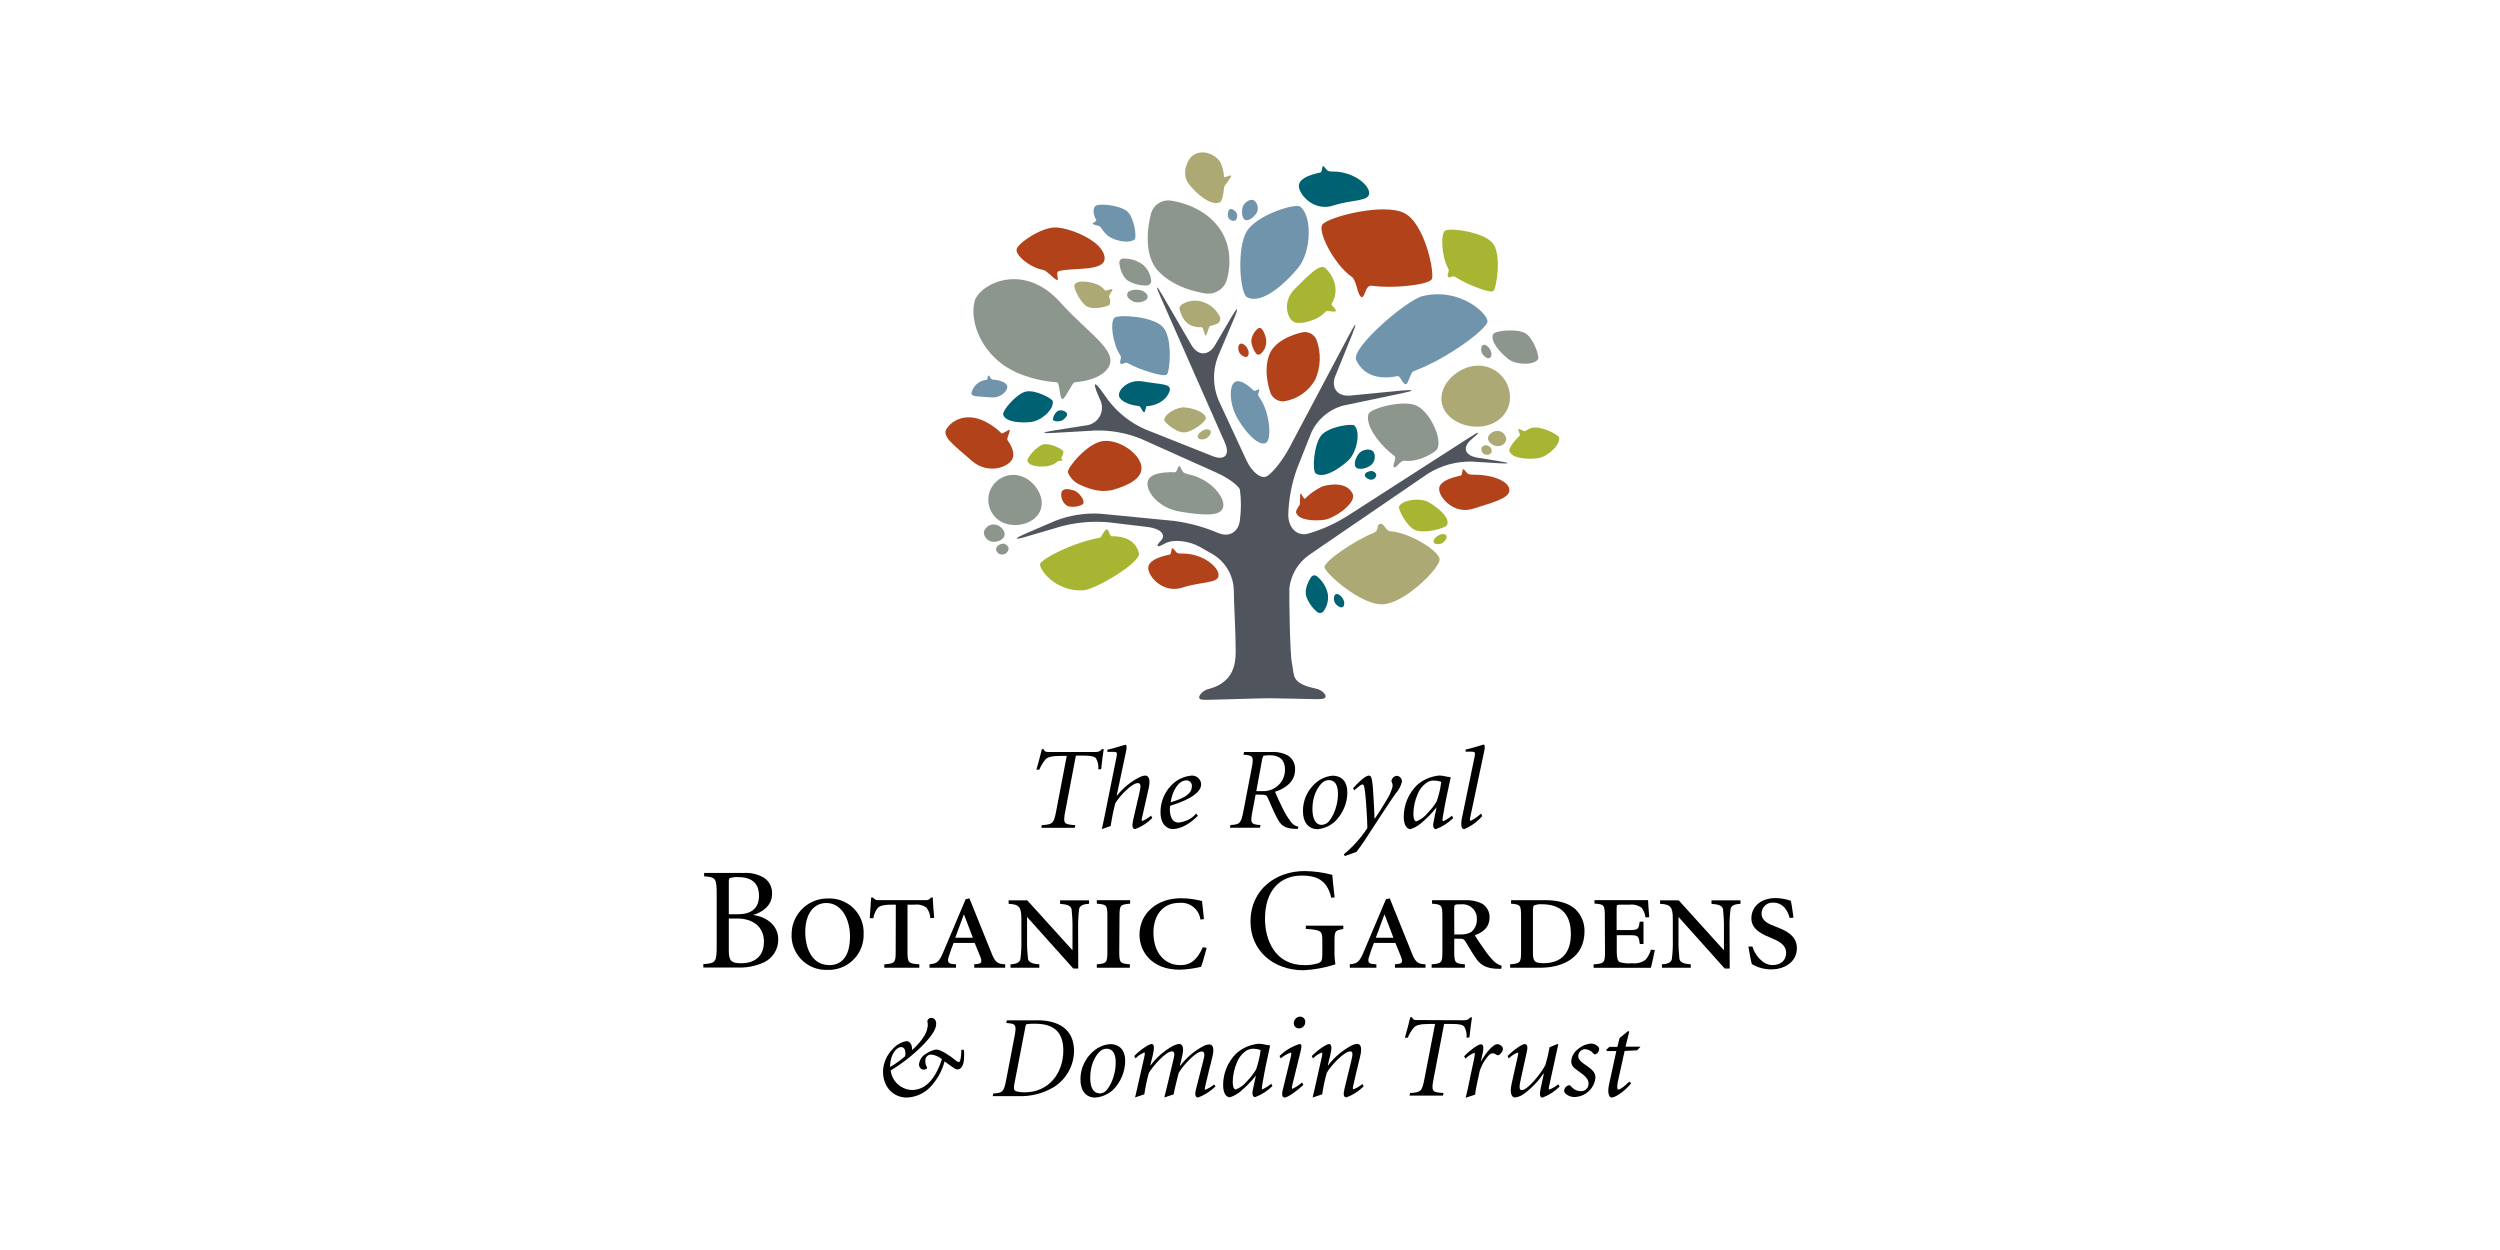 <?xml version="1.0" encoding="UTF-8"?>
<svg id="Logo" xmlns="http://www.w3.org/2000/svg" viewBox="0 0 400 200">
  <defs>
    <style>
      .cls-1, .cls-2, .cls-3, .cls-4, .cls-5, .cls-6, .cls-7, .cls-8 {
        stroke-width: 0px;
      }

      .cls-2 {
        fill: #4f545d;
      }

      .cls-3 {
        fill: #7094ab;
      }

      .cls-4 {
        fill: #ada975;
      }

      .cls-5 {
        fill: #b2421a;
      }

      .cls-6 {
        fill: #a8b533;
      }

      .cls-7 {
        fill: #8c968d;
      }

      .cls-8 {
        fill: #006172;
      }
    </style>
  </defs>
  <g>
    <g>
      <path class="cls-5" d="M182.6,74.47c-.41-2.05-3.65-4.22-6.14-3.9s-5.74,4.28-5.6,5.01c.38.94,1.14,1.68,2.09,2.04.26.13.53.24.8.34.26.09.74.26,1.01.33,1.09.32,2.24.34,3.34.08,2.53-.74,4.88-1.89,4.5-3.89Z"/>
      <path class="cls-5" d="M169.43,43.38c2.05-.61,7.31.12,7.31-2.03,0-2.7-5.49-4.89-7.8-4.96-2.31-.06-6.07,2.51-6.28,3.48-.21.97,2.1,2.94,4.27,3.32.58.1,1.75,1.54,2.2,1.6s-.39-1.18.3-1.41Z"/>
      <path class="cls-5" d="M219.49,45.71c3.33.51,9.07-.13,9.59-1.03s-1.09-8.95-4.42-10.6c-3.33-1.65-12.12.61-13.08,1.85-.8,1.1,1.86,6.4,4.72,8.38.74.53.88,2.9,1.5,3.2.62.3.59-1.96,1.68-1.79Z"/>
      <path class="cls-5" d="M234.91,75.84c-.18-.06-.62-.8-.8-.76s-.1.96-.4,1.02c-2.05.41-3.45,1.11-3.45,2.15,0,1.36,2.4,4.16,5.53,3.12,3-.98,5.72-1.6,5.71-2.96,0-1.36-2.57-2.47-5.72-2.46-.3.02-.59-.02-.87-.11Z"/>
      <path class="cls-5" d="M151.51,68.51c-.85,1.26.62,2.31,4,5.24,2.6,2.25,6.09,1.01,6.56-.55.22-.75-.14-1.79-.9-2.82-.11-.17.51-1.48.38-1.6s-1.14.73-1.34.52c-.73-.72-1.56-1.33-2.47-1.8-3.05-1.57-5.32-.32-6.23,1.02Z"/>
      <path class="cls-5" d="M207.38,82.02c-.07-.22.16-.7.57-1.25.1-.14,0-1.6.13-1.78s.54.99.71.8c.82-.82,1.77-1.49,2.82-1.98,1.49-.41,3.88-.66,4.8,1.17.74,1.47-2.94,4-4.58,4.2-1.64.2-4.08.06-4.44-1.15Z"/>
      <path class="cls-5" d="M203.29,62.92c.37.85,1.24,1.36,2.16,1.29,2.11-.33,3.96-1.62,5-3.49.89-2.03.95-4.32.17-6.4-.37-.83-1.25-1.3-2.15-1.17,0,0-4.35.8-5.4,3.64-1.06,2.84.23,6.13.23,6.13Z"/>
      <path class="cls-5" d="M200.98,56.58c.17.2.46.23.67.08.57-.46.91-1.14.95-1.87.01-.78-.24-1.54-.71-2.16-.16-.19-.45-.22-.64-.06,0,0,0,0,0,0-.6.5-.98,1.22-1.05,2,.07.73.34,1.42.78,2.01Z"/>
      <path class="cls-5" d="M199.14,57.09c.22.09.48-.01.58-.23.12-.35.08-.75-.12-1.06-.16-.35-.44-.64-.8-.8-.24-.09-.51.02-.61.26-.12.38-.09.78.09,1.14.21.32.51.56.86.7Z"/>
      <path class="cls-5" d="M188.36,88.47c-.18-.07-.63-.8-.8-.76s-.1.96-.41,1.02c-2.04.41-3.44,1.11-3.43,2.15,0,1.36,2.36,4.16,5.53,3.12,3.01-.98,5.73-.62,5.72-1.98,0-1.36-2.57-3.45-5.73-3.45-.3.03-.6,0-.89-.1Z"/>
    </g>
    <path class="cls-5" d="M169.84,78.72c-.19.88.2,1.78.97,2.25.85.24,1.76.12,2.52-.34.07-.34,0-.69-.19-.97-.05-.08-.1-.16-.16-.24l-.22-.28c-.24-.29-.56-.52-.91-.66-.86-.27-1.72-.39-2,.24Z"/>
  </g>
  <g>
    <path class="cls-3" d="M198.94,32.88c.32-.6,1.14-1.14,1.74-.8.57.48.74,1.29.39,1.96-.31.59-1.32,1.45-1.88,1.14-.56-.31-.58-1.7-.26-2.29Z"/>
    <path class="cls-3" d="M197.91,34.23c.12.38,0,.94-.38,1.08-.44.1-.88-.15-1.02-.58-.14-.38-.04-1.14.3-1.28s.96.38,1.1.78Z"/>
    <path class="cls-3" d="M201.3,63.17c-.04-.14.26-.8.16-.87s-.71.38-.87.19c-1.24-1.2-2.4-1.81-3.05-1.34-.93.64-.86,3.6.54,5.94,1.71,2.85,3.63,4.36,4.53,3.73s.52-4.86-.95-6.99c-.16-.2-.28-.42-.35-.66Z"/>
    <path class="cls-3" d="M199.56,47.58c-1.19-.62-1.69-7.71-.14-10.46s7.83-4.61,8.57-4.08c1.99,1.39,1.85,7.19-.27,9.79-2.13,2.6-5.84,5.92-8.16,4.74Z"/>
    <path class="cls-3" d="M175.23,32.99c.41-.53,3.88-.19,5.08.8,1.2.99,1.56,4.16,1.26,4.48-.86.8-3.66.29-4.73-.94-.29-.33-.56-.69-.8-1.06-.1-.14-1.13-.3-1.22-.46s.69-.38.58-.57c-.44-.86-.61-1.71-.18-2.25Z"/>
    <path class="cls-3" d="M180.48,58.12c1.86,1.06,5.68,2.24,6.2,1.82s.98-5.88-.6-7.6c-1.57-1.72-6.9-2.05-7.71-1.53-.82.52-.38,4.18.86,6.01.34.48-.21,1,.06,1.34s.59-.38,1.19-.03Z"/>
    <path class="cls-3" d="M223.59,60.17c.45-.09.9,1.45,1.39,1.3.35-.11.74-1.89,1.13-2.04,1.45-.56,2.86-1.22,4.22-1.97l.98-.56c3.58-2.1,6.4-4.47,6.67-5.35.36-1.09-4.2-5.65-10.34-4.18-2.61.62-11.5,8.31-10.66,10.2.77,1.72,2.63,3.41,6.61,2.61Z"/>
    <path class="cls-3" d="M155.42,62.88c0,.67,1.1.51,3.2.7,1.6.14,2.73-1.18,2.53-1.85-.17-.54-1.22-.96-2.4-1-.17,0-.43-.67-.59-.66s-.14.68-.26.7c-1.2.08-2.2.93-2.48,2.1Z"/>
  </g>
  <g>
    <path class="cls-8" d="M170.68,66.08c-.37-.42-.97-.54-1.48-.31-.43.34-.7.84-.74,1.39.15.16.36.25.58.25h.38c.24-.03.46-.11.66-.23.45-.34.81-.74.59-1.1Z"/>
    <path class="cls-8" d="M160.51,66.36c-.2-.62,2.06-3.29,3.56-3.69,1.49-.41,4.32,1.1,4.39,1.54.02.56-.18,1.11-.57,1.52-.13.19-.29.37-.46.53-.19.17-.39.32-.59.46-.54.42-1.17.69-1.85.8-1.64.18-4.09.05-4.48-1.16Z"/>
    <path class="cls-8" d="M187.17,62.32c.1-.92-1.45-.8-4.39-1.3-2.29-.36-3.95,1.39-3.73,2.35.17.8,1.6,1.45,3.2,1.6.24,0,.55.98.8.98s.25-.94.42-.96c2.3-.12,3.63-1.69,3.71-2.68Z"/>
    <path class="cls-8" d="M210.52,75.75c-.62-.46-.3-4.62.86-6.06s4.94-1.97,5.33-1.6c1.02.98.41,4.33-1.04,5.64s-3.93,2.91-5.16,2.01Z"/>
    <path class="cls-8" d="M217.67,72.33c.58-.45,1.66-.62,2.12,0,.36.74.16,1.62-.48,2.13-.58.46-1.97.85-2.4.26s.18-1.94.76-2.4Z"/>
    <path class="cls-8" d="M219.41,75.36c.38,0,.8.33.8.7-.08.41-.44.7-.86.69-.38,0-.99-.37-.98-.75s.65-.64,1.03-.64Z"/>
    <path class="cls-8" d="M214.4,97.15c.24.09.51,0,.62-.23.11-.36.07-.74-.13-1.06-.17-.35-.45-.63-.8-.8-.23-.09-.49.02-.58.25,0,0,0,0,0,0-.14.37-.11.79.08,1.14.2.31.48.55.81.7Z"/>
    <path class="cls-8" d="M212.47,27.33c-.18-.06-.63-.8-.8-.75s-.1.96-.4,1.02c-2.06.41-3.45,1.11-3.45,2.15,0,1.37,2.4,4.16,5.53,3.13,3.01-.98,5.73-.62,5.72-1.98,0-1.36-2.57-3.45-5.74-3.45-.29.02-.59-.02-.86-.11Z"/>
    <path class="cls-8" d="M210.79,97.95c.29.22.69.17.93-.1.64-.83.9-1.89.71-2.92-.26-1.09-.88-2.05-1.75-2.75-.27-.21-.66-.16-.86.11,0,0-.01.01-.02.02,0,0-1.2,1.6-.8,3.11.35.99.97,1.87,1.79,2.53Z"/>
  </g>
  <g>
    <g>
      <path class="cls-7" d="M193.14,46.98c1.32.08,2.54-.68,3.05-1.89,0,0,1.73-4.65-1.11-8.61-2.85-3.96-7.99-4.41-7.99-4.41-1.3-.08-2.49.73-2.89,1.97,0,0-1.81,6.04,1.03,9.23,2.84,3.19,7.91,3.72,7.91,3.72Z"/>
      <path class="cls-7" d="M155.9,48.28c.8-2.89,7.86-6.48,13.75.1,4.51,5.04,9.37,7.75,7.67,10.45-.86,1.34-2.89,2.14-5.36,2.33-.4,0-1.53,2.67-1.95,2.68-.54,0-.38-2.62-.94-2.67-2.02-.14-4-.6-5.88-1.34-6.2-2.51-8.08-8.44-7.27-11.54Z"/>
      <path class="cls-7" d="M238.91,53.47c.3-.6,3.77-.92,5.12-.16s2.33,3.79,2.06,4.17c-.66.98-3.52.96-4.8-.06-1.28-1.02-2.92-2.85-2.39-3.96Z"/>
      <path class="cls-7" d="M224.74,73.71c2.11.32,4.96-1.32,5.24-1.9.8-1.65-1.18-5.84-3.27-6.88s-7.51.39-7.77,1.35c-.57,2.14,2.4,5.4,4.16,6.67.47.33-.43,1.6-.05,1.81s.98-1.15,1.69-1.04Z"/>
      <path class="cls-7" d="M237.95,57.29c.24.09.5-.01.62-.24.12-.35.07-.74-.12-1.06-.16-.35-.45-.64-.8-.8-.23-.09-.5.02-.59.26,0,0,0,0,0,0-.13.37-.1.79.09,1.14.2.31.48.55.81.7Z"/>
      <path class="cls-7" d="M163.87,76.38c-1.99-.96-4.38-.13-5.34,1.85-.96,1.99-.13,4.38,1.85,5.34,2,.96,5.01.31,5.99-1.69.98-2-.51-4.55-2.5-5.51Z"/>
      <path class="cls-7" d="M158.83,86.68c.75.1,1.81-.33,1.91-1.09s-.8-1.6-1.56-1.66c-.81-.11-1.58.41-1.77,1.21.02.8.63,1.46,1.42,1.54Z"/>
      <path class="cls-7" d="M160.19,87.04c-.46.1-.92.56-.8,1.02.18.48.68.75,1.18.64.5-.1.84-.55.8-1.06-.17-.49-.69-.76-1.18-.61Z"/>
      <path class="cls-7" d="M189.35,75.57c-.18-.12-.5-1.01-.69-1.03s-.32,1.03-.69,1.02c-2.33-.08-4.05.34-4.33,1.48-.36,1.49,1.6,4.26,5.27,4.84,3.67.58,6.4.8,6.79-.72.39-1.52-1.91-4.45-5.41-5.24-.33-.05-.65-.17-.94-.35Z"/>
    </g>
    <path class="cls-7" d="M183.53,45.67c.36-.02.65-.32.66-.68-.06-1.04-.56-2.01-1.37-2.67-.91-.66-2.01-.99-3.13-.95-.35.02-.62.32-.6.68,0,0,0,0,0,.01,0,0,.15,2.03,1.41,2.87.92.53,1.96.79,3.02.74Z"/>
    <path class="cls-7" d="M183.3,48.03c.31-.19.41-.59.24-.9-.32-.43-.8-.7-1.33-.74-.54-.1-1.11-.01-1.6.24-.28.21-.36.59-.18.89.32.46.82.77,1.38.85.51.04,1.03-.07,1.48-.33Z"/>
  </g>
  <g>
    <path class="cls-4" d="M195.22,32.34c.29-.17.55-1.16.63-2.34,0-.28,1.13-1.55,1.13-1.85s-1.11.4-1.14.12c-.04-.78-.22-1.55-.55-2.25-.98-1.65-3.4-2.21-4.68-.93-.74.72-1.6,2.82-.37,4.39,1.23,1.57,3.57,3.58,4.97,2.86Z"/>
    <path class="cls-4" d="M219.83,85.24c-2.97,1.17-7.94,4.53-7.91,5.49.03.96,5.93,6.17,9.39,5.96s8.85-5.6,9.03-7.09c.16-1.27-4.54-4.32-7.83-4.6-.86-.07-.96-1.2-1.6-1.18-.81.02-.13,1.02-1.1,1.41Z"/>
    <path class="cls-4" d="M235.69,58.57c2.77-.46,5.38,1.41,5.84,4.17,0,0,0,0,0,0,.46,2.77-1.41,4.99-4.18,5.45-2.77.46-6.21-1.02-6.67-3.79s2.23-5.36,5-5.84Z"/>
    <path class="cls-4" d="M239.41,71.36c-.66-.1-1.45-.73-1.34-1.39.27-.7.99-1.12,1.73-1.01.71.11,1.22.73,1.19,1.45-.2.68-.88,1.09-1.57.95Z"/>
    <path class="cls-4" d="M238.18,71.36c.39.19.59.64.45,1.06-.27.35-.76.46-1.15.26-.39-.21-.56-.68-.4-1.09.24-.36.74-.46,1.1-.22Z"/>
    <path class="cls-4" d="M192.93,66.92c.05.54-2.2,2.22-3.45,2.27-1.26.05-3.2-1.6-3.2-2.01.05-.95,2.05-2.14,3.37-1.99,1.32.15,3.17.71,3.29,1.73Z"/>
    <path class="cls-4" d="M194.75,51.79c.39-.19.58-.63.46-1.05-.53-1.13-1.49-2-2.67-2.4-1.11-.41-2.35-.29-3.36.32-.38.18-.56.64-.39,1.03,0,0,.46,2.13,2.25,2.55.42.1.84.14,1.27.12.19,0,.43,1.35.62,1.33s.46-1.52.69-1.52c.39-.1.77-.23,1.14-.38Z"/>
    <path class="cls-4" d="M193.71,69.33c.08-.23-.02-.48-.25-.58-.34-.11-.71-.06-1.01.14-.35.16-.64.44-.8.8-.08.22.03.46.25.55,0,0,.01,0,.02,0,.36.12.76.08,1.09-.1.31-.19.56-.47.7-.8Z"/>
    <path class="cls-4" d="M171.93,45.55c-.27.44.94,2.9,1.99,3.49,1.06.59,3.51,0,3.65-.34.12-.42.07-.88-.14-1.26-.07-.18.67-.96.56-1.14s-1.07.3-1.2.16c-.32-.42-.75-.75-1.24-.95-1.2-.45-3.1-.81-3.62.03Z"/>
  </g>
  <g>
    <path class="cls-6" d="M232.88,44.33c1.77,1.18,5.52,2.63,6.04,2.24s1.39-5.8-.06-7.63-6.74-2.52-7.62-2.05c-.76.4-.63,4.15.47,6.06.29.5-.3.98,0,1.34s.57-.35,1.16.05Z"/>
    <path class="cls-6" d="M177.86,85.8c-.31,0-.43-1.14-.8-1.1s-.8,1.26-1.06,1.32c-1.12.22-2.22.51-3.29.87l-.8.28c-2.83,1.05-5.13,2.4-5.46,2.97-.4.73,2.28,4.57,6.87,4.31,1.93-.11,9.28-4.48,8.91-5.94-.31-1.32-1.41-2.76-4.37-2.71Z"/>
    <path class="cls-6" d="M212.12,42.94c-.86-.8-2.31.63-4.96,3.29-2.07,2.05-1.2,4.86-.04,5.33.91.38,3.65-.19,5-1.72.21-.22,1.4.17,1.6-.06s-.8-.97-.67-1.14c1.51-2.45,0-4.86-.94-5.7Z"/>
    <path class="cls-6" d="M231.56,83.93c-.21.62-3.59,1.46-5.04.92-1.45-.54-2.87-3.41-2.67-3.82.51-1.06,3.33-1.47,4.76-.66,1.42.81,3.34,2.36,2.96,3.57Z"/>
    <path class="cls-6" d="M164.38,73.76c-.14-.46,1.48-2.4,2.56-2.66s3.1.8,3.2,1.11c.02.37-.1.73-.35,1-.06.09.25.4.18.48s-.57,0-.67.08c-.46.42-1.03.7-1.64.8-1.22.18-2.99.08-3.27-.81Z"/>
    <path class="cls-6" d="M241.5,72.16c-.12-.39.68-1.54,1.66-2.46.13-.12-.34-.94-.2-1.05s.92.44,1.08.33c.31-.23.65-.4,1.02-.51,1.49-.41,4.31,1.09,4.4,1.54.21,1.16-1.85,3.14-3.48,3.32s-4.09.06-4.48-1.17Z"/>
    <path class="cls-6" d="M231.44,86.09c.09-.23-.01-.48-.23-.58-.34-.11-.72-.06-1.02.14-.35.16-.64.45-.8.8-.08.22.04.47.26.55,0,0,0,0,0,0,.36.12.76.09,1.1-.1.31-.19.55-.47.7-.81Z"/>
  </g>
  <path class="cls-2" d="M206.71,106.13c.43,1.93-.26,3.2,3.86,4.05.87.19,1.53.86,1.53,1.22,0,.54-1.03.46-1.72.46-.47,0-5.69-.14-7.27-.14-1.93,0-8.29.24-9.32.24-1.21,0-1.92.1-1.92-.38s.71-1.1,1.34-1.29c4-.99,4.5-3.77,4.5-6.07,0-3.27-.29-7.51-.3-9.7-.03-2.3-1.21-4.44-3.14-5.7l-2.24-1.29c-1.85-1.04-4.37-1.3-5.64-.57s-1.6.52-.66-.44-.05-1.96-2.15-2.21l-6.21-.74c-2.51-.22-5.04-.01-7.47.62l-5.66,1.66c-2.01.6-2.09.38-.17-.46l4.76-2.05c2.32-.91,4.81-1.3,7.29-1.14l11.69,1.14c2.42.32,4.79.96,7.03,1.91,1.77.8,3.36-.1,3.55-2.08.21-1.59.21-3.2,0-4.8-.19-.66-1.87-1.91-3.81-2.77l-11.99-5.38c-2.32-.94-4.81-1.4-7.31-1.34l-6.6.38c-2.09.13-2.11-.06-.05-.39l5.1-.8c1.57-.15,2.73-1.55,2.57-3.12-.03-.35-.13-.69-.29-1l-.38-.88c-.8-1.93-.51-2.11.71-.4l1.04,1.45c1.52,1.95,3.48,3.5,5.73,4.52l10.86,4.32c1.97.8,2.86-.17,2.03-2.09l-10.31-23.37c-.87-1.93-.7-2.01.34-.19l4.58,7.87c1.05,1.81,2.78,1.81,3.82,0l2.57-4.4c1.06-1.81,1.24-1.72.44.21l-2.58,6.08c-.86,2.25-.82,4.75.11,6.97l4.51,9.72c.92,1.9,2.4,2.99,3.3,2.4.9-.59,2.46-2.55,3.45-4.4l9.77-18.43c.98-1.85,1.14-1.78.36.16l-2.68,6.6c-.8,1.95.28,3.38,2.35,3.2l8.22-.8c2.09-.19,2.13,0,.07.43l-9.39,1.97c-2.27.61-4.15,2.2-5.12,4.33l-2.29,5.76c-.85,2.37-1.32,4.86-1.4,7.37h0c0,2.1,1.4,3.47,3.11,3.05,2.24-.64,4.37-1.6,6.34-2.84l19.51-12.54c1.76-1.14,1.93-1.02.38.26-1.55,1.28-1.12,2.61.95,2.95l3.26.52c2.08.34,2.05.5-.04.36l-4.16-.26c-2.45-.04-4.87.62-6.95,1.9l-19.02,13.01c-1.78,1.23-2.95,3.17-3.2,5.32-.05,2.06.1,10.5.4,12.06Z"/>
  <g>
    <path class="cls-1" d="M175.36,120.31c.49,0,.6-.11.98-.46h.26c-.14.8-.3,2.14-.41,3.2l-.46.06c.06-.61-.06-1.22-.36-1.76-.24-.32-.8-.45-1.96-.45h-1.27l-1.69,8.87c-.39,2.01-.26,2.14,1.6,2.25l-.09.43h-5.36l.1-.43c1.73-.11,1.9-.24,2.29-2.25l1.69-8.83h-.84c-1.66,0-2.21.21-2.56.56-.41.5-.75,1.05-.99,1.65h-.46c.31-1.14.65-2.33.87-3.29h.26c.18.42.38.46.88.46h7.54Z"/>
    <path class="cls-1" d="M176.29,132.67c.22-.95.41-1.9.6-2.85l1.73-8.59c.17-.8.13-.93-.45-.93h-.99v-.34c1.4-.32,2.74-.8,2.89-.8s.24.32.15.8l-1.55,7.35h.04c1-1.28,2.27-2.3,3.73-3.01.25-.13.52-.2.8-.21.28,0,.95.19.56,1.97l-1.01,4.49c-.14.58-.19.8,0,.8.5-.21.96-.49,1.37-.85l.21.38c-.77.78-1.7,1.38-2.73,1.77-.45,0-.56-.46-.34-1.45l1.03-4.46c.2-.86.26-1.45-.28-1.45-.98,0-3.03,2.2-3.61,3.25-.31,1.19-.55,2.4-.73,3.62l-1.45.51Z"/>
    <path class="cls-1" d="M191.67,130.52c-1.89,1.9-3.43,2.13-4.07,2.13s-1.92-.52-1.92-2.73c0-1.8.79-3.52,2.17-4.68.78-.64,1.73-1.04,2.74-1.14.79-.08,1.51.49,1.59,1.29,0,.04,0,.08,0,.12,0,1.69-3.2,2.89-4.95,3.41,0,.11-.06.35-.06.45,0,.97.21,2.24,1.42,2.24,1.09-.11,2.1-.63,2.81-1.45l.25.38ZM190.71,125.78c.02-.49-.35-.9-.84-.92-.03,0-.07,0-.1,0-.23,0-.45.06-.66.17-.58.32-1.47,1.26-1.81,3.33,2.59-.74,3.4-1.54,3.4-2.55v-.02Z"/>
    <path class="cls-1" d="M200.9,127.12l-.5,2.64c-.39,2.01-.26,2.14,1.29,2.25l-.1.43h-4.8l.09-.43c1.51-.11,1.68-.24,2.07-2.25l1.3-6.76c.39-2.01.26-2.14-1.3-2.25l.1-.43h4.43c.9-.06,1.79.14,2.59.56.77.5,1.21,1.38,1.14,2.29,0,1.91-1.6,3.01-3.2,3.51.22.6.8,1.8,1.18,2.58.36.76.8,1.49,1.3,2.17.28.44.73.74,1.25.84l-.07.35h-.47c-1.77-.06-2.31-.66-2.87-1.73-.56-1.08-1.06-2.25-1.42-3.1-.24-.56-.41-.64-1.01-.64l-.98-.02ZM201.01,126.58h.97c.71.04,1.42-.14,2.02-.53,1.01-.62,1.62-1.74,1.6-2.93,0-1.49-.84-2.28-2.4-2.28-.32,0-.64.02-.96.07-.17.04-.22.22-.28.5l-.95,5.16Z"/>
    <path class="cls-1" d="M215.58,126.71c0,1.77-.71,3.46-1.97,4.71-.76.71-1.74,1.14-2.77,1.25-1.74,0-2.36-1.45-2.36-2.77-.07-2.06.96-4.01,2.69-5.12.61-.38,1.3-.61,2.01-.67,1.57,0,2.39,1.05,2.39,2.6ZM211.47,131.98c.2-.01.39-.06.58-.14.8-.26,2.05-2.46,2.02-4.89,0-1.43-.54-2.14-1.48-2.14-.21.01-.42.06-.62.15-.58.24-1.98,1.73-1.98,4.49,0,1.41.42,2.53,1.48,2.53Z"/>
    <path class="cls-1" d="M224.31,125.09c-.18.7-.53,1.35-1.02,1.89-.58.8-2.84,4.24-3.66,5.51-1.02,1.6-1.69,2.63-2.6,3.81l-1.85.67-.17-.28c1.46-1.2,2.73-2.62,3.77-4.2,0-1.29-.26-4.89-.35-5.6-.11-.84-.17-1.38-.42-1.38s-.58.3-1.34.94l-.18-.34c.8-.88,1.92-2.02,2.57-2.02.38,0,.5.67.6,1.97.06,1.06.22,2.98.26,4.89h.07c.6-.92,1.22-1.83,1.81-2.86.46-.68.8-1.44,1.01-2.24.03-.3-.04-.6-.19-.86.05-.46.42-.83.89-.86.48.05.84.48.8.97Z"/>
    <path class="cls-1" d="M229.85,129.17h0c-.76.96-1.61,1.84-2.56,2.61-.47.39-1.02.69-1.6.88-.42,0-1.09-.38-1.09-1.98,0-1.87.74-3.67,2.05-5,1-.92,2.29-1.48,3.65-1.6.33.01.66.06.98.14.24.06.48.1.73.11l.1.07c-.41,1.9-.88,4-1.23,6.14-.1.58-.13.85.04.85.5-.23.97-.53,1.39-.88l.21.38c-.79.77-1.73,1.38-2.77,1.77-.22,0-.58-.21-.39-1.1l.49-2.39ZM228.5,125.09c-.78.46-1.37,1.17-1.69,2.01-.42.97-.65,2.02-.67,3.08,0,.74.15,1.24.5,1.24.7-.29,1.32-.75,1.79-1.35.55-.55,1.04-1.17,1.44-1.85.35-1.01.6-2.06.73-3.12-.41-.15-.85-.22-1.29-.21-.28,0-.56.07-.81.19Z"/>
    <path class="cls-1" d="M237.16,130.57c-.79.91-1.78,1.63-2.89,2.09-.38,0-.63-.43-.34-1.87l1.98-9.59c.17-.8.13-.93-.45-.93h-.96v-.34c1.52-.34,2.75-.8,2.89-.8s.22.32.14.8l-2.28,10.78c-.1.42-.07.62.06.62.6-.3,1.16-.69,1.64-1.16l.21.38Z"/>
    <path class="cls-1" d="M118.9,139.68c1.19-.1,2.38.18,3.41.8.82.59,1.28,1.56,1.22,2.57,0,2.05-1.93,3.06-3.06,3.34h0c2.13.3,4.05,1.6,4.05,3.93.02,1.51-.83,2.91-2.17,3.6-1.39.66-2.92.96-4.46.88h-5.36v-.54c1.96-.14,2.14-.3,2.14-2.85v-8.35c0-2.54-.16-2.71-2.01-2.85v-.54h6.26ZM116.61,146.28h1.47c2.24,0,3.36-1.05,3.36-2.97,0-1.4-.58-2.97-3.33-2.97-.43-.03-.87.02-1.29.14-.14.05-.21.14-.21.61v5.18ZM116.61,146.96v5.08c0,1.6.3,2.1,2.01,2.08,1.96,0,3.61-.98,3.61-3.45s-1.86-3.71-4.27-3.71h-1.35Z"/>
    <path class="cls-1" d="M126.66,149.7c-.12-3.16,2.35-5.82,5.51-5.94.09,0,.18,0,.27,0,3.01-.16,5.58,2.14,5.74,5.15,0,.15.01.3,0,.45.13,3.09-2.27,5.7-5.36,5.82-.12,0-.24,0-.37,0-3.05.15-5.65-2.2-5.8-5.25,0-.07,0-.15,0-.22ZM132.65,154.43c1.87,0,3.35-1.22,3.35-4.61,0-2.77-1.36-5.34-3.79-5.34-1.97,0-3.37,1.68-3.37,4.64.02,3.13,1.41,5.29,3.81,5.29v.02Z"/>
    <path class="cls-1" d="M143.33,144.75h-.75c-1.43,0-1.92.27-2.18.56-.35.47-.57,1.02-.66,1.6h-.58c.07-1.26.19-2.45.22-3.3h.32c.19.31.56.47.92.41h7.52c.32.03.63-.13.8-.41h.31c0,.68.12,2.21.22,3.25l-.61.05c-.04-.62-.26-1.21-.63-1.7-.56-.39-1.25-.56-1.93-.46h-1.1v7.53c0,1.77.14,1.89,1.89,2.01v.55h-5.6v-.55c1.68-.13,1.82-.25,1.82-2.01l.02-7.52Z"/>
    <path class="cls-1" d="M155.88,154.29l.46-.05c.68-.08.9-.27.41-1.41l-.8-1.96h-3.37c-.17.38-.58,1.53-.8,2.25s-.07,1.06.63,1.12l.55.05v.55h-4.24v-.55c1.07-.13,1.48-.22,2.18-1.89l3.6-8.52.61-.14,3.61,8.95c.58,1.43,1.05,1.53,2.11,1.6v.55h-4.95v-.54ZM152.85,150.04h2.81l-1.41-3.69h-.05l-1.36,3.69Z"/>
    <path class="cls-1" d="M172.53,154.97h-.8l-7.4-8.26h0v3.55c-.02,1.04.03,2.07.14,3.1.08.58.61.86,1.82.93v.55h-4.61v-.55c1.02-.05,1.53-.34,1.6-.93.12-1.03.17-2.07.14-3.1v-3.25c0-1.94-.39-2.31-2.04-2.4v-.56h2.98l7.19,7.94h.05v-3.35c.02-1.04-.03-2.09-.14-3.13-.1-.58-.63-.8-1.85-.9v-.56h4.64v.56c-1.02.05-1.53.32-1.6.9-.12,1.04-.17,2.08-.15,3.13l.02,6.33Z"/>
    <path class="cls-1" d="M179.08,152.28c0,1.77.14,1.89,1.7,2.01v.55h-5.29v-.55c1.55-.13,1.69-.25,1.69-2.01v-5.68c0-1.8-.14-1.89-1.69-2.01v-.56h5.33v.56c-1.56.12-1.7.22-1.7,2.01l-.04,5.68Z"/>
    <path class="cls-1" d="M192.07,147.13c-.22-1.67-1.73-2.85-3.4-2.67-2.67,0-4.12,2.04-4.12,4.76,0,3.11,1.7,5.2,4.3,5.2,1.79,0,2.72-.98,3.61-2.86l.61.1c-.27.92-.63,2.4-.9,3.03-1.13.27-2.29.43-3.45.46-4.36,0-6.4-2.81-6.4-5.6,0-3.48,2.89-5.83,6.58-5.83,1.15,0,2.3.15,3.42.44.12.92.19,1.79.31,2.89l-.57.09Z"/>
    <path class="cls-1" d="M212.99,143.62c-.65-2.97-2.59-3.53-4.67-3.53-3.61,0-5.92,2.48-5.92,6.89,0,3.54,1.68,7.44,6.3,7.44.74.02,1.49-.08,2.2-.3.51-.21.67-.38.67-1.49v-2.08c0-1.6-.09-1.75-2.64-1.93v-.51h6v.54c-1.31.21-1.41.28-1.41,1.93v1.6c-.02.71.03,1.42.14,2.12-1.65.53-3.36.85-5.09.94-4.92,0-8.49-3.2-8.49-7.77,0-5.28,4.22-8.1,8.63-8.1,1.51.01,3.01.22,4.46.61.06.8.18,2.01.37,3.61l-.56.04Z"/>
    <path class="cls-1" d="M223.19,154.29l.46-.05c.68-.08.9-.27.41-1.41l-.8-1.96h-3.43c-.17.38-.58,1.53-.8,2.25-.22.73-.07,1.06.63,1.12l.56.05v.55h-4.25v-.55c1.07-.13,1.48-.22,2.18-1.89l3.6-8.52.61-.14,3.61,8.95c.58,1.43,1.05,1.53,2.11,1.6v.55h-4.89v-.54ZM220.13,150.04h2.82l-1.41-3.69h-.05l-1.36,3.69Z"/>
    <path class="cls-1" d="M232.68,152.28c0,1.77.14,1.89,1.7,2.01v.55h-5.32v-.55c1.6-.13,1.72-.25,1.72-2.01v-5.68c0-1.8-.14-1.89-1.65-2.01v-.56h5.25c.95-.05,1.91.14,2.77.56.77.48,1.22,1.33,1.18,2.23,0,1.49-.99,2.33-2.35,2.82.26.5,1.07,1.67,1.6,2.4.42.63.9,1.21,1.43,1.75.36.34.79.59,1.26.73l-.07.49h-.36c-2.01,0-2.89-.61-3.57-1.51-.58-.8-1.26-1.97-1.67-2.65s-.51-.65-1.19-.65h-.73v2.09ZM232.68,149.51h1.12c.56.01,1.11-.12,1.6-.39.61-.52.94-1.29.9-2.09.05-1.24-.92-2.29-2.16-2.35-.11,0-.22,0-.33.01-1.1,0-1.14,0-1.14.7l.02,4.11Z"/>
    <path class="cls-1" d="M247.09,144.02c2.06,0,3.81.39,4.98,1.46.96.93,1.48,2.21,1.45,3.54,0,4.05-3.25,5.82-7.14,5.82h-4.76v-.55c1.6-.13,1.75-.25,1.75-2.01v-5.68c0-1.8-.14-1.89-1.6-2.01v-.56h5.31ZM245.27,152.37c0,1.38.19,1.74,1.72,1.74,2.99,0,4.35-1.84,4.35-4.63,0-3.41-1.75-4.8-4.68-4.8-.42-.03-.83.04-1.22.2-.12.1-.17.34-.17.8v6.68Z"/>
    <path class="cls-1" d="M256.77,146.59c0-1.8-.13-1.92-1.65-2.01v-.56h8.57c0,.46.1,1.6.19,2.72l-.61.05c-.05-.56-.26-1.1-.61-1.55-.56-.4-1.25-.58-1.93-.49h-1.36c-.69,0-.71,0-.71.61v3.45h1.92c1.53,0,1.6-.1,1.77-1.34h.61v3.57h-.59c-.19-1.34-.24-1.41-1.77-1.41h-1.92v2.65c0,.94.13,1.48.46,1.65.63.19,1.29.26,1.94.19.77.09,1.54-.09,2.18-.53.42-.47.72-1.04.88-1.65l.63.07c-.13.63-.49,2.4-.63,2.84h-9.16v-.55c1.69-.13,1.82-.25,1.82-2.04l-.03-5.66Z"/>
    <path class="cls-1" d="M276.76,154.97h-.8l-7.4-8.26h0v3.55c-.02,1.04.03,2.07.14,3.1.07.58.61.86,1.82.93v.55h-4.61v-.55c1.02-.05,1.53-.34,1.6-.93.12-1.03.17-2.07.14-3.1v-3.25c0-1.94-.39-2.31-2.04-2.4v-.56h2.98l7.19,7.94h.05v-3.35c.02-1.04-.03-2.09-.14-3.13-.1-.58-.63-.8-1.85-.9v-.56h4.64v.56c-1.02.05-1.53.32-1.6.9-.13,1.04-.18,2.08-.15,3.13l.02,6.33Z"/>
    <path class="cls-1" d="M280.39,151.44c.34,1.26,1.6,2.97,3.2,2.97,1.34,0,2.19-.75,2.19-1.94,0-1.36-1.26-1.92-2.4-2.4-1.14-.48-3.16-1.23-3.16-3.13s1.53-3.25,3.91-3.25c.82.02,1.63.17,2.4.44.17.7.26,1.55.43,2.69l-.61.05c-.36-1.38-1.21-2.45-2.61-2.45-.96-.08-1.81.64-1.89,1.6,0,.05,0,.1,0,.15,0,1.21,1.16,1.67,2.25,2.09,1.6.61,3.37,1.38,3.4,3.42s-1.74,3.42-4.12,3.42c-1.09,0-2.15-.29-3.09-.85-.12-.37-.36-1.75-.55-2.8h.66Z"/>
    <path class="cls-1" d="M154.22,167.94c.03.35.05.69.04,1.04,0,1.97-.8,2.13-1.06,2.13s-.43-.11-.88-.43c-.3-.21-.8-.58-1.19-.86-.35,1.34-.99,2.59-1.89,3.65-.99,1.3-2.52,2.08-4.15,2.14-2,0-3.81-1.51-3.81-4.21.05-1.31.58-2.55,1.49-3.49.58-.71,1.39-1.18,2.29-1.33.52,0,.86.6.86,1.14.02.1.02.2,0,.3h0c.8-.69,1.49-1.5,2.04-2.4.28-.49.44-1.04.49-1.6,0-.21-.03-.41-.08-.62.04-.31.3-.54.62-.54.49,0,.8.35.8.94,0,.94-.8,2.05-2.18,3.47-1.53,1.54-3.24,2.88-5.1,4,.21,1.74,1.65,3.06,3.4,3.13,2.4,0,3.9-2.18,4.8-4.93-.48-.41-1.07-.67-1.7-.74-.5-.02-.93.37-.95.87,0,.04,0,.07,0,.11-.03.3.03.61.17.88.06.08.09.18.1.28,0,.17-.38.28-.56.28-.44-.04-.76-.43-.72-.87,0-.02,0-.03,0-.05.09-.69.5-1.3,1.12-1.64.48-.33,1.02-.56,1.6-.67.8,0,2.4,1.12,3.06,1.68.16.16.36.28.58.34.21,0,.38-.58.41-1.97h.41ZM142.41,170.57c0,.05,0,.1,0,.15.86-.49,1.66-1.07,2.4-1.72.04-.16.06-.32.06-.49,0-.52-.21-.98-.7-.98-.68,0-1.71,1.07-1.76,3.03h0Z"/>
    <path class="cls-1" d="M165.89,163.24c3.49,0,5.96,1.42,5.96,4.95-.04,2.32-1.24,4.47-3.2,5.72-1.72,1.04-3.71,1.55-5.72,1.47h-4.09l.09-.42c1.52-.11,1.69-.25,2.08-2.28l1.29-6.72c.39-2.04.26-2.17-1.29-2.28l.09-.43h4.79ZM162.34,173.16c-.17.88-.17,1.33.24,1.44.44.12.9.18,1.35.17,3.93,0,6.2-3.12,6.2-6.68,0-3.04-1.6-4.29-4.48-4.29-.45-.02-.91,0-1.36.07-.17,0-.18.19-.24.5l-1.7,8.79Z"/>
    <path class="cls-1" d="M180.03,169.69c0,1.77-.71,3.46-1.96,4.71-.79.7-1.78,1.13-2.84,1.21-1.73,0-2.35-1.45-2.35-2.76-.07-2.06.95-4,2.69-5.12.61-.38,1.3-.61,2.01-.67,1.6,0,2.45,1.03,2.45,2.63ZM175.92,174.96c.2-.01.4-.05.58-.13.8-.26,2.05-2.47,2.01-4.89,0-1.44-.54-2.15-1.48-2.15-.21.01-.42.07-.62.15-.58.24-1.97,1.73-1.97,4.5-.02,1.36.41,2.48,1.45,2.48l.02.04Z"/>
    <path class="cls-1" d="M194.47,173.83c-.79.77-1.73,1.38-2.77,1.77-.46,0-.58-.46-.31-1.45l1.14-4.46c.22-.86.3-1.45-.26-1.45-.97,0-3.13,2.4-3.69,3.45-.17.71-.62,2.4-.8,3.41l-1.49.5c.26-1.02.5-2.05.75-3.08l.73-3.08c.17-.73.21-1.22-.26-1.22-.99,0-3.08,2.4-3.69,3.44-.32,1.13-.56,2.27-.73,3.43l-1.48.5c.25-.98.42-1.85.7-3.06l.7-3.08c.17-.71.22-1.05.08-1.05-.53.2-1.01.52-1.4.94l-.21-.38c1.02-1.04,2.35-1.92,2.78-1.92s.45.66.21,1.68l-.42,1.72h.06c.96-1.29,2.19-2.35,3.61-3.12.29-.15.61-.25.94-.28.3,0,.9.18.5,1.89l-.38,1.6h.06c1-1.34,2.3-2.43,3.79-3.2.27-.14.57-.21.88-.22.28,0,.93.18.46,2.05-.34,1.36-.73,2.87-1.08,4.4-.14.58-.18.8-.04.8.51-.21.99-.49,1.41-.84l.22.29Z"/>
    <path class="cls-1" d="M200.95,172.09h0c-.76.96-1.62,1.83-2.56,2.61-.48.38-1.02.68-1.6.87-.42,0-1.09-.37-1.09-1.97,0-1.87.74-3.67,2.05-5,1-.92,2.28-1.48,3.64-1.6.33.01.67.05.99.13.24.06.48.1.73.11l.1.08c-.41,1.9-.88,4-1.23,6.14-.1.58-.14.84,0,.84.51-.24.98-.54,1.41-.9l.2.37c-.79.77-1.73,1.38-2.76,1.77-.22,0-.58-.2-.39-1.1l.51-2.36ZM199.6,167.99c-.78.46-1.37,1.17-1.69,2.01-.43.97-.66,2.02-.67,3.09,0,.73.14,1.23.5,1.23.7-.29,1.32-.75,1.79-1.34.55-.56,1.03-1.18,1.44-1.85.35-1.01.6-2.06.73-3.12-.41-.15-.85-.22-1.29-.21-.28.01-.56.08-.81.22v-.03Z"/>
    <path class="cls-1" d="M208.53,173.59c-.58.58-2.4,2.01-2.95,2.01-.3,0-.58-.22-.36-1.12l1.26-5.19c.17-.71.17-.86,0-.86-.57.2-1.1.51-1.55.91l-.21-.38c.9-.88,2-1.54,3.2-1.92.5,0,.3.66.13,1.36l-1.26,5.13c-.11.46-.14.68,0,.68.56-.26,1.07-.6,1.53-1.02l.22.38ZM207.01,163.79c-.04-.58.39-1.09.97-1.13.02,0,.04,0,.06,0,.44,0,.8.36.8.8.04.55-.37,1.04-.92,1.08-.02,0-.04,0-.07,0-.44.02-.81-.31-.84-.75h0Z"/>
    <path class="cls-1" d="M210.02,175.6c.25-.98.42-1.85.7-3.06l.69-3.08c.17-.71.22-1.05.07-1.05-.53.21-1.01.53-1.4.94l-.2-.38c1.02-1.04,2.35-1.92,2.78-1.92s.45.66.2,1.68l-.41,1.72h.06c1.01-1.33,2.31-2.42,3.79-3.2.27-.13.56-.21.86-.22.3,0,.92.18.45,2.05-.34,1.36-.69,2.87-1.04,4.4-.14.58-.17.8,0,.8.51-.2.99-.49,1.42-.84l.2.37c-.78.77-1.72,1.38-2.74,1.77-.49,0-.56-.45-.32-1.43l1.09-4.48c.2-.86.31-1.45-.19-1.45-.97,0-3.2,2.4-3.75,3.44-.32,1.13-.56,2.27-.73,3.43l-1.52.51Z"/>
    <path class="cls-1" d="M234.29,163.24c.49,0,.6-.11.98-.46h.26c-.15.8-.3,2.15-.42,3.2l-.46.06c.06-.61-.06-1.22-.36-1.76-.24-.31-.8-.45-1.96-.45h-1.27l-1.69,8.79c-.39,2.01-.26,2.15,1.6,2.26l-.09.42h-5.36l.1-.42c1.73-.11,1.9-.25,2.29-2.26l1.7-8.79h-.82c-1.66,0-2.21.21-2.56.57-.41.49-.75,1.04-.99,1.64h-.46c.31-1.14.65-2.33.87-3.29h.26c.18.43.38.46.88.46l7.5.03Z"/>
    <path class="cls-1" d="M237.17,168.74l-.24,1.14h0c.92-1.69,2.09-2.81,2.58-2.81.35-.01.69.16.87.46.11.2.11.45,0,.66-.11.22-.27.41-.46.56-.15.12-.37.12-.52,0-.18-.14-.4-.22-.62-.22-.18,0-.48.11-.98.8-.46.62-.81,1.31-1.05,2.04-.39,1.82-.67,3.06-.73,3.77l-1.51.5c.24-.97.45-1.96.65-2.95l.62-2.93c.21-.98.25-1.31.1-1.31-.53.21-1.01.53-1.41.94l-.21-.38c.99-1.04,2.22-1.92,2.69-1.92s.45.64.24,1.66Z"/>
    <path class="cls-1" d="M249.15,167.06h.18l-1.41,6.46c-.14.58-.19.8,0,.8.51-.2.98-.48,1.4-.84l.22.37c-.78.77-1.72,1.38-2.74,1.77-.41,0-.52-.46-.3-1.45l.52-2.4h-.06c-.84,1.23-1.87,2.31-3.06,3.2-.44.34-.97.56-1.53.63-.22,0-.96-.26-.5-2.24l.87-3.9c.17-.71.25-1.05.08-1.05-.53.2-1.01.52-1.41.94l-.2-.38c1.02-1.04,2.33-1.92,2.74-1.92s.53.46.35,1.19l-.98,4.46c-.25,1.12-.3,1.72.18,1.72.98,0,3.34-3.06,3.77-4.05.28-.92.5-1.86.66-2.81l1.21-.5Z"/>
    <path class="cls-1" d="M250.25,174.52c.03-.34.24-.65.54-.8.25-.13.39-.11.56.07.4.52,1.02.82,1.68.8.63-.02,1.13-.53,1.14-1.16,0-.46-.13-.91-1.01-1.6-.88-.69-1.76-1.05-1.76-1.96.03-.75.38-1.46.98-1.93.6-.56,1.37-.9,2.18-.97.62,0,1.33.46,1.3.86,0,.26-.12.52-.31.7-.26.2-.47.22-.58.07-.33-.45-.84-.72-1.4-.73-.61.03-1.07.55-1.05,1.16,0,.59.8,1.14,1.38,1.51,1.16.8,1.37,1.27,1.37,1.92-.19,1.68-1.57,2.97-3.25,3.06-.67.07-1.75-.41-1.77-1.01Z"/>
    <path class="cls-1" d="M260.98,173.32c-.59.8-2.28,2.28-3.15,2.28-.34,0-.7-.65-.38-2.09l1.16-5.34h-1.49l-.14-.22.53-.45h1.27l.35-1.42,1.38-1.12.17.11-.6,2.4h2.4l-.54.58-2,.1-1.08,4.91c-.18.86-.11,1.27.07,1.27.43,0,1.33-.88,1.76-1.27l.29.27Z"/>
  </g>
</svg>